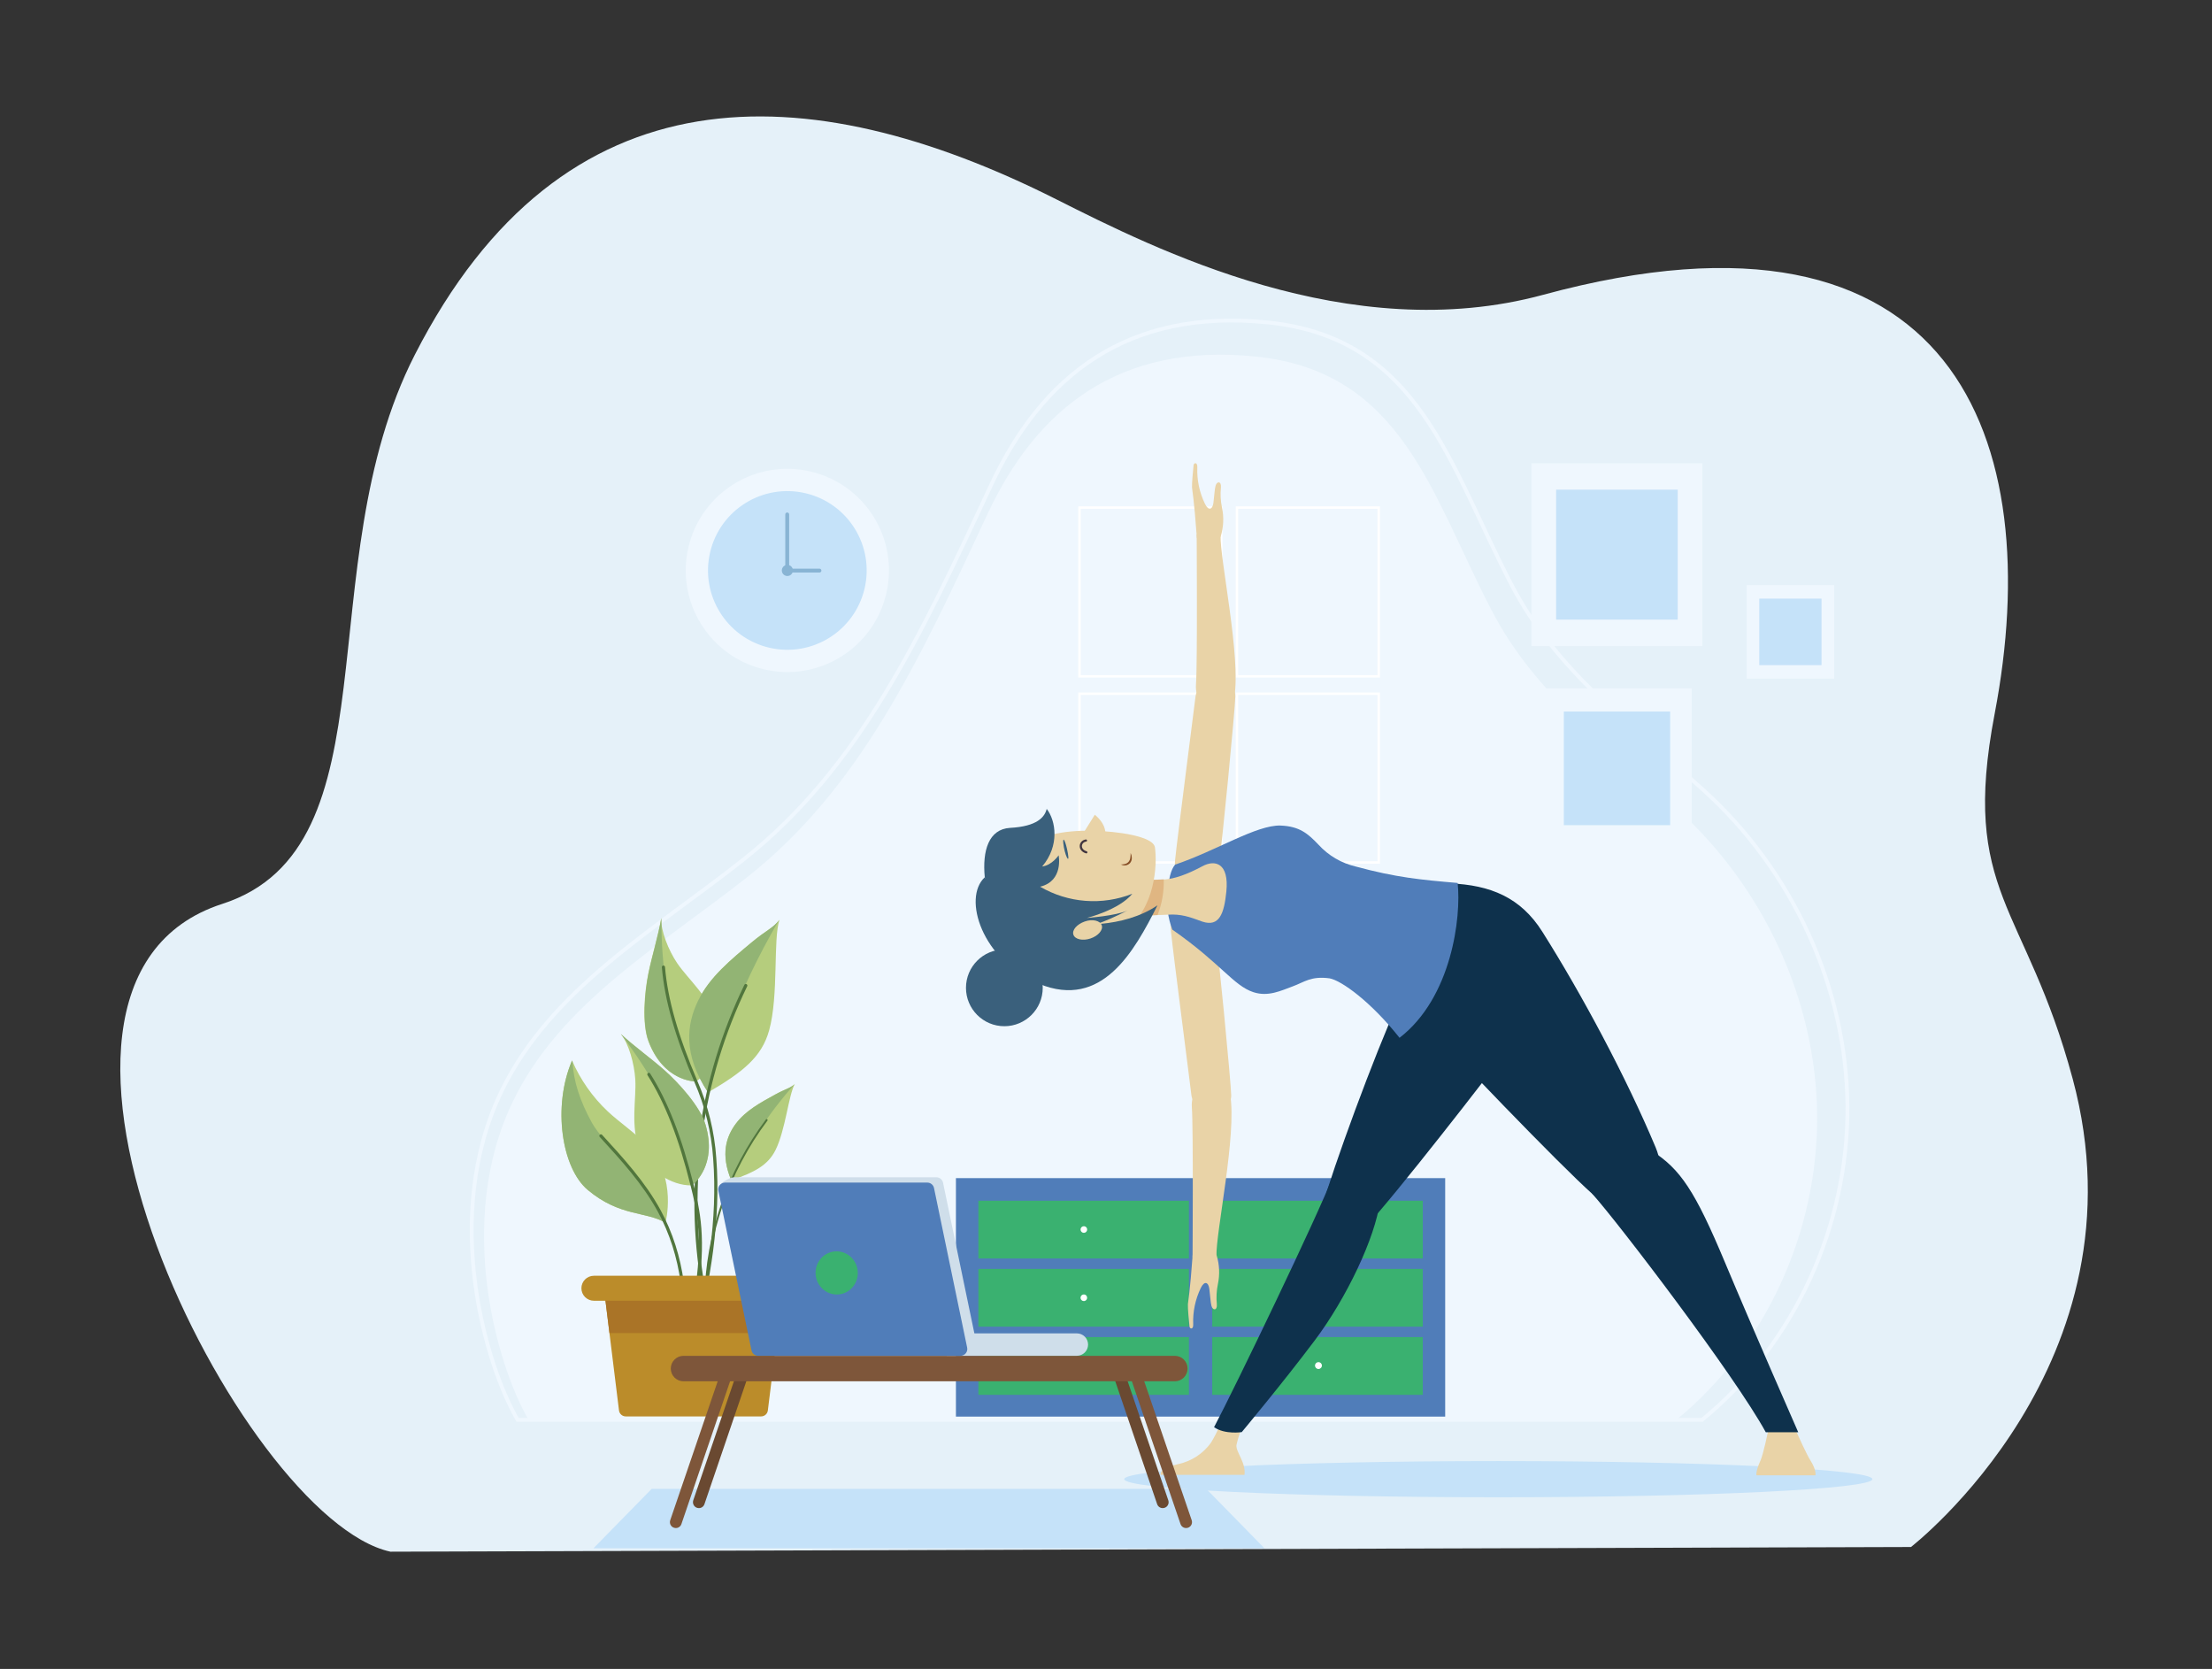<svg width="570" height="430" viewBox="0 0 570 430" fill="none" xmlns="http://www.w3.org/2000/svg">
<rect x="0" y="0" width="570" height="430" fill="#333333" stroke="none"/>
<path d="M492.429 398.575C492.429 398.575 553.799 351.15 534.103 277.959C521.968 232.869 505.12 230.284 514.005 183.843C527.413 113.768 503.996 47.079 397.673 75.949C347.686 89.522 297.557 64.116 272.172 51.343C208.005 19.058 144.996 16.783 106.873 91.443C79.112 145.803 102.309 218.335 57.285 232.88C-7.021 253.656 62.115 391.369 100.608 399.784L492.429 398.575Z" fill="#E5F1F9"/>
<path d="M431.962 365.814C455.017 347.011 468.463 317.25 468.251 287.497C468.039 257.744 454.38 228.508 432.31 208.577C414.169 192.21 395.732 179.044 384.433 157.372C368.822 127.433 361.395 95.693 323.518 91.856C288.357 88.291 267.135 105.251 254.411 132.551C236.729 170.504 221.653 202.932 192.706 225.868C170.414 243.508 144.473 258.261 132.147 283.812C117.147 314.941 128.217 352.172 136.196 365.788L431.962 365.814Z" fill="#EFF7FE"/>
<path d="M314.704 130.775H278.168V174.246H314.704V130.775Z" stroke="white" stroke-width="0.63" stroke-miterlimit="10"/>
<path d="M355.282 130.775H318.746V174.246H355.282V130.775Z" stroke="white" stroke-width="0.63" stroke-miterlimit="10"/>
<path d="M314.704 178.736H278.168V222.207H314.704V178.736Z" stroke="white" stroke-width="0.63" stroke-miterlimit="10"/>
<path d="M355.282 178.736H318.746V222.207H355.282V178.736Z" stroke="white" stroke-width="0.63" stroke-miterlimit="10"/>
<path d="M438.607 365.813C462.376 346.408 476.297 315.729 476.06 284.983C475.822 254.237 461.731 224.11 438.93 203.534C420.204 186.641 401.172 173.05 389.517 150.691C373.388 119.783 365.748 87.025 326.649 83.07C290.36 79.394 268.459 96.898 255.343 125.063C237.093 164.239 221.533 197.71 191.678 221.385C168.707 239.577 141.934 254.814 129.209 281.206C113.725 313.336 125.16 351.764 133.385 365.813H438.607Z" stroke="#EFF7FE" stroke-width="0.98" stroke-miterlimit="10"/>
<path d="M372.403 303.537H246.328V364.979H372.403V303.537Z" fill="#507DB9"/>
<path d="M306.369 309.363H252.117V324.244H306.369V309.363Z" fill="#3AB170"/>
<path d="M366.623 309.363H312.371V324.244H366.623V309.363Z" fill="#3AB170"/>
<path d="M306.369 326.926H252.117V341.807H306.369V326.926Z" fill="#3AB170"/>
<path d="M366.623 326.926H312.371V341.807H366.623V326.926Z" fill="#3AB170"/>
<path d="M306.369 344.49H252.117V359.371H306.369V344.49Z" fill="#3AB170"/>
<path d="M366.623 344.49H312.371V359.371H366.623V344.49Z" fill="#3AB170"/>
<path d="M280.142 316.824C280.134 316.988 280.078 317.146 279.981 317.279C279.885 317.412 279.752 317.514 279.599 317.573C279.446 317.632 279.279 317.645 279.118 317.611C278.957 317.577 278.81 317.497 278.694 317.381C278.578 317.265 278.498 317.117 278.464 316.957C278.43 316.796 278.443 316.629 278.502 316.476C278.561 316.323 278.663 316.19 278.796 316.093C278.929 315.997 279.087 315.941 279.251 315.933C279.369 315.927 279.488 315.946 279.599 315.988C279.71 316.031 279.81 316.096 279.894 316.18C279.978 316.264 280.044 316.365 280.087 316.476C280.129 316.587 280.148 316.705 280.142 316.824Z" fill="white"/>
<path d="M280.137 351.825C280.137 352.06 280.044 352.285 279.878 352.452C279.711 352.618 279.486 352.712 279.25 352.712C279.015 352.712 278.789 352.618 278.623 352.452C278.457 352.285 278.363 352.06 278.363 351.825C278.363 351.589 278.457 351.364 278.623 351.197C278.789 351.031 279.015 350.938 279.25 350.938C279.486 350.938 279.711 351.031 279.878 351.197C280.044 351.364 280.137 351.589 280.137 351.825Z" fill="#6CB9EB"/>
<path d="M280.139 334.36C280.139 334.526 280.09 334.688 279.999 334.827C279.907 334.965 279.777 335.074 279.624 335.139C279.472 335.204 279.303 335.224 279.14 335.194C278.976 335.165 278.825 335.088 278.705 334.973C278.585 334.859 278.501 334.712 278.463 334.55C278.426 334.388 278.437 334.219 278.494 334.063C278.552 333.908 278.654 333.772 278.788 333.674C278.922 333.576 279.082 333.519 279.248 333.511C279.363 333.505 279.478 333.523 279.586 333.563C279.694 333.603 279.792 333.665 279.876 333.744C279.959 333.823 280.025 333.919 280.071 334.025C280.116 334.131 280.139 334.245 280.139 334.36Z" fill="white"/>
<path d="M340.626 316.825C340.618 316.991 340.561 317.151 340.463 317.284C340.365 317.418 340.23 317.52 340.074 317.578C339.918 317.636 339.749 317.647 339.587 317.61C339.426 317.572 339.278 317.488 339.164 317.368C339.049 317.248 338.973 317.096 338.943 316.933C338.914 316.77 338.933 316.601 338.998 316.449C339.063 316.296 339.172 316.166 339.311 316.074C339.449 315.983 339.611 315.934 339.778 315.934C339.893 315.933 340.007 315.957 340.112 316.002C340.218 316.047 340.314 316.114 340.393 316.197C340.473 316.28 340.534 316.379 340.574 316.487C340.614 316.595 340.632 316.71 340.626 316.825Z" fill="#6CB9EB"/>
<path d="M340.634 351.825C340.634 352.06 340.54 352.285 340.374 352.452C340.207 352.618 339.982 352.712 339.746 352.712C339.511 352.712 339.286 352.618 339.119 352.452C338.953 352.285 338.859 352.06 338.859 351.825C338.859 351.589 338.953 351.364 339.119 351.197C339.286 351.031 339.511 350.938 339.746 350.938C339.982 350.938 340.207 351.031 340.374 351.197C340.54 351.364 340.634 351.589 340.634 351.825Z" fill="white"/>
<path d="M340.627 334.363C340.627 334.53 340.578 334.695 340.484 334.834C340.391 334.974 340.259 335.083 340.103 335.147C339.948 335.211 339.778 335.228 339.613 335.195C339.448 335.162 339.297 335.082 339.178 334.963C339.06 334.844 338.979 334.693 338.946 334.528C338.913 334.363 338.93 334.193 338.994 334.038C339.059 333.883 339.167 333.75 339.307 333.657C339.447 333.563 339.611 333.514 339.779 333.514C340.004 333.514 340.22 333.603 340.379 333.762C340.538 333.922 340.627 334.137 340.627 334.363Z" fill="#6CB9EB"/>
<path d="M167.012 295.322C164.355 292.419 159.483 289.057 156.614 286.349C152.685 282.65 149.553 278.187 147.412 273.234C142.318 285.119 144.763 300.984 151.461 306.587C159.746 313.522 166.435 312.045 171.486 315.033C171.486 315.033 174.576 303.573 167.012 295.322Z" fill="#B5CD7D"/>
<path d="M152.496 289.21C149.457 283.667 147.836 278.795 147.505 273.438C147.47 273.372 147.439 273.304 147.412 273.234C142.318 285.119 144.763 300.984 151.461 306.587C159.746 313.522 166.435 312.045 171.486 315.033C166.231 303.123 155.705 295.076 152.496 289.21Z" fill="#92B474"/>
<path d="M154.848 292.656C160.365 298.683 165.942 304.787 169.856 311.96C176.078 323.377 177.657 337.044 175.306 349.837" stroke="#51763D" stroke-width="0.81" stroke-miterlimit="10" stroke-linecap="round"/>
<path d="M179.419 278.634C183.722 275.536 186.133 268.532 184.69 263.439C182.797 256.835 177.39 252.404 174.504 248.159C172.212 244.764 170.259 239.764 170.378 236.572C169.529 241.385 168.027 246.063 167.05 250.85C166.074 255.638 165.353 263.77 167.101 268.346C171.15 278.914 179.419 278.634 179.419 278.634Z" fill="#B5CD7D"/>
<path d="M170.437 237.514C170.416 237.186 170.416 236.857 170.437 236.529C169.588 241.342 168.085 246.02 167.109 250.807C166.133 255.595 165.411 263.727 167.16 268.303C170.963 278.37 178.586 278.634 179.367 278.634C174.885 268.574 172.313 259.22 171.574 253.456C170.821 248.175 170.441 242.848 170.437 237.514Z" fill="#92B474"/>
<path d="M170.957 249.168C171.653 257.555 174.353 266.994 179.327 278.666C182.074 284.932 183.714 291.627 184.174 298.454C185.396 314.294 182.604 330.066 178.758 345.473" stroke="#51763D" stroke-width="0.81" stroke-miterlimit="10" stroke-linecap="round"/>
<path d="M182.473 281.442C191.386 276.221 196.301 272.385 198.211 265.415C200.69 256.383 199.179 242.029 200.86 236.961C199.349 239.066 197.464 239.652 193.61 242.861C188.39 247.232 182.855 251.714 179.884 257.835C176.913 263.955 175.945 271.646 182.473 281.442Z" fill="#B5CD7D"/>
<path d="M193.61 242.863C188.39 247.235 182.855 251.717 179.884 257.838C176.913 263.958 175.979 271.649 182.431 281.445L182.643 281.317C185.054 271.428 189.307 256.7 200.699 237.125C199.247 239.094 197.354 239.731 193.61 242.863Z" fill="#92B474"/>
<path d="M181.227 331.781C176.638 305.321 180.468 278.089 192.178 253.922" stroke="#51763D" stroke-width="0.81" stroke-miterlimit="10" stroke-linecap="round"/>
<path d="M188.442 304.116C194.453 302.002 197.89 300.254 199.868 296.247C202.415 291.069 203.196 282.181 204.809 279.27C203.646 280.365 202.432 280.5 199.716 282.003C196.031 284.032 192.152 286.103 189.631 289.473C187.11 292.843 185.65 297.393 188.442 304.116Z" fill="#B5CD7D"/>
<path d="M199.717 282.037C196.033 284.066 192.154 286.137 189.633 289.507C187.112 292.877 185.643 297.419 188.436 304.116L188.58 304.065C192.678 295.072 198.116 286.752 204.709 279.389C203.58 280.416 202.366 280.577 199.717 282.037Z" fill="#92B474"/>
<path d="M181.77 334.496C182.094 317.913 187.617 301.85 197.559 288.572" stroke="#51763D" stroke-width="0.5" stroke-miterlimit="10" stroke-linecap="round"/>
<path d="M178.256 305.408C172.959 305.535 166.762 301.401 164.852 296.452C162.374 290.034 164.003 283.26 163.706 278.142C163.452 274.016 162.009 268.863 159.988 266.41C163.579 269.729 167.628 272.556 171.27 275.79C174.912 279.024 180.412 285.068 181.796 289.754C185.013 300.637 178.256 305.408 178.256 305.408Z" fill="#B5CD7D"/>
<path d="M160.574 267.208C160.397 266.929 160.201 266.663 159.988 266.41C163.579 269.729 167.628 272.556 171.27 275.79C174.912 279.024 180.412 285.068 181.796 289.754C184.852 300.077 178.935 304.89 178.316 305.365C175.769 294.635 172.204 285.629 169.317 280.586C166.714 275.931 163.793 271.461 160.574 267.208Z" fill="#92B474"/>
<path d="M167.199 276.809C171.715 283.914 175.281 293.099 178.353 305.373C179.873 311.451 181.808 319.371 179.202 334.235" stroke="#51763D" stroke-width="0.81" stroke-miterlimit="10" stroke-linecap="round"/>
<path d="M196.117 364.93H161.254C160.824 364.931 160.408 364.775 160.086 364.49C159.764 364.205 159.557 363.812 159.505 363.385L155.812 333.445H201.558L197.866 363.385C197.814 363.812 197.607 364.205 197.285 364.49C196.963 364.775 196.547 364.931 196.117 364.93Z" fill="#BB8C2A"/>
<path d="M201.558 333.445H155.812L157.043 343.462H200.319L201.558 333.445Z" fill="#AA7427"/>
<path d="M204.08 328.691H153.038C151.261 328.691 149.82 330.132 149.82 331.909C149.82 333.685 151.261 335.126 153.038 335.126H204.08C205.857 335.126 207.298 333.685 207.298 331.909C207.298 330.132 205.857 328.691 204.08 328.691Z" fill="#BB8C2A"/>
<path d="M325.838 398.91H152.922L167.938 383.588H310.83L325.838 398.91Z" fill="#C5E2F9"/>
<path d="M482.492 381.094C482.492 383.641 439.327 385.763 386.077 385.763C332.827 385.763 289.695 383.675 289.695 381.094C289.695 378.513 332.861 376.434 386.111 376.434C439.361 376.434 482.492 378.522 482.492 381.094Z" fill="#C5E2F9"/>
<path d="M308.187 176.334C308.586 170.868 308.365 137.728 308.365 137.728C311.082 135.724 314.528 138.016 314.528 138.016C314.333 143.958 319.8 169.34 318.068 179.552C317.228 184.535 307.635 183.796 308.187 176.334Z" fill="#E9D3A7"/>
<path d="M318.326 179.4C318.326 182.083 314.735 219.425 314.039 223.219C312.741 230.341 301.926 230.18 302.8 221.632C303.428 215.444 307.664 182.949 308.063 179.494C308.632 174.468 318.36 174.078 318.326 179.4Z" fill="#E9D3A7"/>
<path d="M308.419 138.653C307.655 128.119 307.222 126.472 307.163 125.581C307.103 124.689 307.46 120.759 307.57 119.834C307.647 119.214 308.589 118.985 308.53 120.411C308.404 123.636 309.071 126.842 310.474 129.749C311.416 131.744 312.468 131.294 312.689 129.511C312.969 127.295 312.961 126.243 313.232 125.173C313.546 123.925 314.777 123.9 314.616 125.615C314.436 127.348 314.53 129.098 314.896 130.801C315.415 133.251 315.301 135.793 314.565 138.187C314.022 139.587 308.419 138.653 308.419 138.653Z" fill="#E9D3A7"/>
<path d="M307.124 285.287C307.523 290.762 307.303 323.894 307.303 323.894C310.028 325.897 313.466 323.605 313.466 323.605C313.27 317.663 318.746 292.282 317.005 282.07C316.165 277.087 306.573 277.868 307.124 285.287Z" fill="#E9D3A7"/>
<path d="M317.267 282.242C317.267 279.559 313.676 242.217 312.98 238.431C311.681 231.301 300.875 231.471 301.741 240.01C302.377 246.199 306.613 278.694 307.004 282.149C307.573 287.157 317.301 287.547 317.267 282.242Z" fill="#E9D3A7"/>
<path d="M307.361 322.962C306.597 333.497 306.164 335.144 306.104 336.035C306.045 336.926 306.401 340.865 306.52 341.79C306.588 342.402 307.539 342.639 307.471 341.205C307.345 337.98 308.013 334.774 309.415 331.867C310.366 329.872 311.41 330.322 311.63 332.105C311.911 334.32 311.911 335.373 312.174 336.443C312.496 337.69 313.719 337.716 313.557 336.001C313.386 334.268 313.48 332.519 313.838 330.815C314.356 328.365 314.242 325.823 313.506 323.429C312.972 322.012 307.361 322.962 307.361 322.962Z" fill="#E9D3A7"/>
<path d="M303.739 377.187C307.069 376.448 310.013 374.515 312.016 371.754C312.853 370.394 313.591 368.976 314.223 367.51L319.809 368.359C319.309 369.656 318.909 370.99 318.612 372.348C318.467 374.182 321.082 376.763 320.683 379.988H299.139C299.139 379.988 298.12 378.528 303.739 377.187Z" fill="#E9D3A7"/>
<path d="M462.869 368.76C463.574 370.373 465.552 374.745 466.536 376.298C468.149 378.845 467.81 380.11 467.81 380.11H452.615C452.615 380.11 452.335 379.201 453.65 376.298C454.38 374.702 455.628 368.658 455.628 368.658L462.869 368.76Z" fill="#E9D3A7"/>
<path d="M343.403 303.199C339.804 312.723 318.336 357.323 312.844 367.714C315.73 369.658 319.983 368.97 319.983 368.97C319.983 368.97 330.517 356.356 338.751 345.405C346.986 334.455 354.388 318.869 355.602 309.523C356.816 300.177 346.205 298.793 343.403 303.199Z" fill="#0E314C"/>
<path d="M410.363 307.64C417.154 315.212 447.119 354.541 455.013 369.005H463.375C463.375 369.005 451.312 341.536 444.496 325.246C436.797 306.859 432.994 301.146 425.583 296.486C417.366 291.316 406.076 301.299 410.363 307.64Z" fill="#0E314C"/>
<path d="M362.744 253.09C357.311 263.726 346.793 291.663 341.989 306.671C339.247 315.219 349.841 318.615 354.968 312.672C366.946 298.674 389.619 269.006 389.619 269.006L362.744 253.09Z" fill="#0E314C"/>
<path d="M373.541 227.59C384.101 228.006 391.868 231.24 397.428 240.043C407.615 256.172 419.075 277.581 426.638 295.628C431.197 306.502 422.394 318.242 410.365 307.639C402.258 300.483 372.93 270.051 364.602 260.569C358.006 253.056 356.317 226.937 373.541 227.59Z" fill="#0E314C"/>
<path d="M329.979 212.701C323.824 212.48 313.307 219.245 302.815 222.76C301.686 224.05 301.159 226.503 300.811 230.17C300.535 233.339 300.97 236.529 302.085 239.508C314.546 248.175 317.882 253.99 323.009 255.637C326.787 256.868 330.064 255.255 333.111 254.134C336.159 253.014 337.814 251.426 342.602 252.063C345.658 252.623 353.187 258.005 360.64 267.385C374.086 257.029 376.582 236.248 375.614 227.488C366.183 226.682 359.74 226.079 349.299 223.244C345.638 222.379 342.323 220.433 339.783 217.658C337.05 214.772 334.851 212.879 329.979 212.701Z" fill="#507DB9"/>
<path d="M302.116 235.622L290.801 236.038L292.244 226.938C292.244 226.938 297.337 226.76 299.884 226.607C302.668 226.446 305.894 225.291 309.884 223.16C313.033 221.463 316.759 222.269 316.012 229.722C315.452 235.206 314.272 238.933 309.824 237.447C307.575 236.666 305.325 235.639 302.116 235.622Z" fill="#E9D3A7"/>
<path d="M290.801 236.036L298.279 235.764C299.43 232.837 299.975 229.707 299.884 226.562L292.244 226.894L290.801 236.036Z" fill="#E0B682"/>
<path d="M289.832 239.78C297.684 234.194 298.261 222.701 297.607 218.303C297.327 216.393 293.032 215.23 289.195 214.67C282.718 213.719 274.357 213.635 269.026 215.697C260.206 219.093 254.137 230.315 258.118 238.676C262.099 247.038 282.489 245.001 289.832 239.78Z" fill="#E9D3A7"/>
<path d="M277.506 218.618V218.66L276.309 218.329C278.745 215.681 280.349 212.676 282.115 209.908C287.845 214.662 283.753 220.528 277.344 219.942C277.319 219.493 277.38 219.044 277.522 218.618C277.65 218.295 277.599 218.346 277.506 218.618Z" fill="#E9D3A7"/>
<path d="M274.129 216.25C275.309 216.013 279.562 215.249 280.071 218.568C280.58 221.887 275.326 221.276 275.326 221.276C275.326 221.276 274.418 217.77 274.129 216.25Z" fill="url(#paint0_linear_1449_618)"/>
<path d="M273.99 217.199C274.279 220.221 275.739 223.073 275.178 219.856C274.618 216.639 273.812 215.323 273.99 217.199Z" fill="#3A607C"/>
<path d="M279.928 219.593C277.874 218.982 278.231 216.783 279.835 216.562" stroke="#41353F" stroke-width="0.56" stroke-miterlimit="10" stroke-linecap="round"/>
<path d="M288.746 222.692C288.948 222.735 289.156 222.735 289.357 222.692C289.554 222.688 289.748 222.654 289.935 222.59C290.289 222.496 290.606 222.294 290.843 222.013C291.072 221.717 291.218 221.366 291.267 220.995C291.323 220.587 291.351 220.175 291.352 219.764C291.44 219.962 291.513 220.166 291.573 220.375C291.616 220.59 291.642 220.809 291.649 221.028C291.672 221.499 291.521 221.961 291.225 222.327C290.923 222.674 290.504 222.899 290.048 222.96C289.592 223.021 289.129 222.914 288.746 222.658V222.692Z" fill="#864E26"/>
<path d="M253.763 226.029C247.957 231.36 253.024 247.446 267.752 253.482C284.017 260.137 292.293 245.07 298.261 233.253C289.441 239.255 276.793 238.533 272.795 237.54C264.832 235.588 259.051 234.34 253.763 226.029Z" fill="#3A607C"/>
<path d="M253.762 226.031C253.1 219.172 254.764 213.629 260.265 213.298C267.285 212.924 269.212 210.496 269.721 208.408C272.064 211.379 273.117 217.882 268.55 223.247C271.096 222.924 272.794 220.369 272.794 220.369C272.794 220.369 274.135 226.999 268.015 228.45C271.58 230.534 275.572 231.781 279.689 232.097C283.807 232.413 287.942 231.79 291.783 230.275C288.329 234.469 280.077 236.498 280.077 236.498C280.077 236.498 287.556 235.98 290.527 234.588C278.261 240.912 273.932 239.817 268.456 238.611C262.981 237.406 256.037 233.425 253.762 226.031Z" fill="#3A607C"/>
<path d="M280.988 241.799C283 241.128 284.307 239.6 283.908 238.403C283.509 237.206 281.54 236.705 279.519 237.419C277.499 238.132 276.2 239.617 276.599 240.814C276.998 242.011 278.968 242.469 280.988 241.799Z" fill="#E9D3A7"/>
<path d="M258.807 264.398C264.269 264.398 268.697 259.97 268.697 254.509C268.697 249.047 264.269 244.619 258.807 244.619C253.346 244.619 248.918 249.047 248.918 254.509C248.918 259.97 253.346 264.398 258.807 264.398Z" fill="#3A607C"/>
<path d="M180.076 388.553C179.836 388.552 179.599 388.494 179.385 388.384C179.171 388.274 178.987 388.114 178.847 387.919C178.707 387.723 178.615 387.497 178.579 387.259C178.544 387.021 178.565 386.778 178.642 386.55L191.052 350.201H194.252L181.519 387.552C181.415 387.85 181.22 388.107 180.961 388.287C180.701 388.467 180.392 388.56 180.076 388.553Z" fill="#6A4931"/>
<path d="M299.629 388.553C299.87 388.553 300.107 388.495 300.32 388.385C300.534 388.274 300.718 388.115 300.858 387.919C300.997 387.723 301.088 387.496 301.122 387.258C301.157 387.02 301.134 386.777 301.055 386.55L288.645 350.201H285.453L298.186 387.552C298.292 387.848 298.489 388.104 298.747 388.284C299.006 388.463 299.314 388.558 299.629 388.553Z" fill="#6A4931"/>
<path d="M174.139 393.692C173.898 393.691 173.661 393.633 173.447 393.523C173.234 393.412 173.049 393.253 172.909 393.057C172.769 392.862 172.677 392.636 172.642 392.398C172.606 392.16 172.627 391.917 172.704 391.689L185.123 355.34H188.315L175.582 392.69C175.477 392.988 175.281 393.244 175.022 393.424C174.763 393.604 174.454 393.698 174.139 393.692Z" fill="#7E563A"/>
<path d="M305.653 393.692C305.893 393.691 306.13 393.633 306.344 393.523C306.558 393.412 306.742 393.253 306.882 393.057C307.022 392.862 307.114 392.636 307.15 392.398C307.185 392.16 307.164 391.917 307.087 391.689L294.668 355.34H291.477L304.21 392.69C304.317 392.986 304.513 393.241 304.772 393.421C305.03 393.6 305.338 393.695 305.653 393.692Z" fill="#7E563A"/>
<path d="M302.734 349.32H176.133C175.263 349.32 174.429 349.665 173.813 350.28C173.197 350.894 172.85 351.727 172.848 352.597C172.848 353.468 173.194 354.304 173.81 354.92C174.426 355.536 175.262 355.882 176.133 355.882H302.734C303.166 355.882 303.593 355.797 303.991 355.632C304.39 355.467 304.752 355.225 305.057 354.92C305.362 354.615 305.604 354.253 305.769 353.854C305.934 353.456 306.019 353.028 306.019 352.597C306.019 352.166 305.934 351.739 305.769 351.341C305.604 350.943 305.362 350.581 305.057 350.277C304.751 349.973 304.389 349.731 303.991 349.567C303.592 349.403 303.165 349.319 302.734 349.32Z" fill="#7E563A"/>
<path d="M277.496 349.309H243.957V343.537H277.496C278.262 343.537 278.996 343.841 279.537 344.382C280.078 344.924 280.382 345.658 280.382 346.423C280.382 347.189 280.078 347.923 279.537 348.464C278.996 349.005 278.262 349.309 277.496 349.309Z" fill="#CFDEEA"/>
<path d="M249.861 347.944H197.681C197.281 347.937 196.895 347.795 196.587 347.54C196.279 347.286 196.066 346.934 195.983 346.543L185.219 306.077C184.99 304.991 188.046 303.318 189.167 303.318H241.313C241.714 303.322 242.101 303.463 242.41 303.718C242.719 303.973 242.931 304.326 243.011 304.719L251.559 345.83C251.61 346.084 251.605 346.345 251.543 346.596C251.482 346.848 251.367 347.082 251.205 347.284C251.043 347.486 250.838 347.649 250.606 347.763C250.374 347.877 250.12 347.939 249.861 347.944Z" fill="#CFDEEA"/>
<path d="M247.531 349.313H195.351C194.951 349.308 194.564 349.166 194.256 348.911C193.947 348.657 193.734 348.304 193.653 347.912L185.105 306.801C185.054 306.548 185.059 306.286 185.121 306.035C185.182 305.784 185.297 305.549 185.459 305.347C185.621 305.146 185.826 304.982 186.058 304.868C186.29 304.754 186.544 304.692 186.803 304.688H238.983C239.383 304.694 239.769 304.836 240.077 305.091C240.385 305.345 240.598 305.697 240.681 306.088L249.221 347.199C249.275 347.452 249.272 347.714 249.212 347.966C249.153 348.218 249.038 348.454 248.877 348.656C248.715 348.858 248.51 349.022 248.278 349.136C248.045 349.249 247.79 349.31 247.531 349.313Z" fill="#507DB9"/>
<path d="M216.266 333.479C219.249 333.12 221.371 330.357 221.004 327.308C220.637 324.26 217.921 322.079 214.938 322.438C211.954 322.797 209.832 325.559 210.199 328.608C210.566 331.657 213.282 333.838 216.266 333.479Z" fill="#3AB170"/>
<path d="M438.682 119.35H394.617V166.445H438.682V119.35Z" fill="#EFF7FE"/>
<path d="M432.324 126.158H400.992V159.638H432.324V126.158Z" fill="#C5E2F9"/>
<path d="M472.641 150.752H450.086V174.852H472.641V150.752Z" fill="#EFF7FE"/>
<path d="M469.379 154.23H453.344V171.369H469.379V154.23Z" fill="#C5E2F9"/>
<path d="M435.94 177.379H397.418V218.549H435.94V177.379Z" fill="#EFF7FE"/>
<path d="M430.37 183.328H402.977V212.597H430.37V183.328Z" fill="#C5E2F9"/>
<path d="M228.376 152.955C231.683 138.88 222.953 124.789 208.877 121.483C194.802 118.176 180.711 126.906 177.405 140.981C174.098 155.057 182.828 169.147 196.904 172.454C210.979 175.76 225.07 167.03 228.376 152.955Z" fill="#EFF7FE"/>
<path d="M222.788 151.638C225.364 140.646 218.542 129.648 207.55 127.072C196.559 124.496 185.561 131.318 182.985 142.309C180.409 153.301 187.231 164.299 198.222 166.875C209.213 169.451 220.212 162.629 222.788 151.638Z" fill="#C5E2F9"/>
<path d="M204.326 146.974C204.326 147.258 204.242 147.535 204.084 147.772C203.926 148.008 203.701 148.192 203.439 148.3C203.176 148.408 202.887 148.436 202.609 148.38C202.33 148.324 202.074 148.187 201.874 147.985C201.674 147.784 201.538 147.527 201.484 147.248C201.429 146.969 201.459 146.681 201.569 146.419C201.679 146.157 201.864 145.933 202.101 145.777C202.338 145.62 202.616 145.537 202.9 145.539C203.279 145.541 203.642 145.693 203.909 145.962C204.176 146.231 204.326 146.595 204.326 146.974Z" fill="#88B4D4"/>
<path d="M202.855 146.539V132.541" stroke="#88B4D4" stroke-miterlimit="10" stroke-linecap="round"/>
<path d="M203.098 147.008H211.162" stroke="#88B4D4" stroke-miterlimit="10" stroke-linecap="round"/>
<defs>
<linearGradient id="paint0_linear_1449_618" x1="239.824" y1="229.626" x2="246.372" y2="228.69" gradientUnits="userSpaceOnUse">
<stop stop-color="#B9906C"/>
<stop offset="1" stop-color="#B9906C" stop-opacity="0"/>
</linearGradient>
</defs>
</svg>
